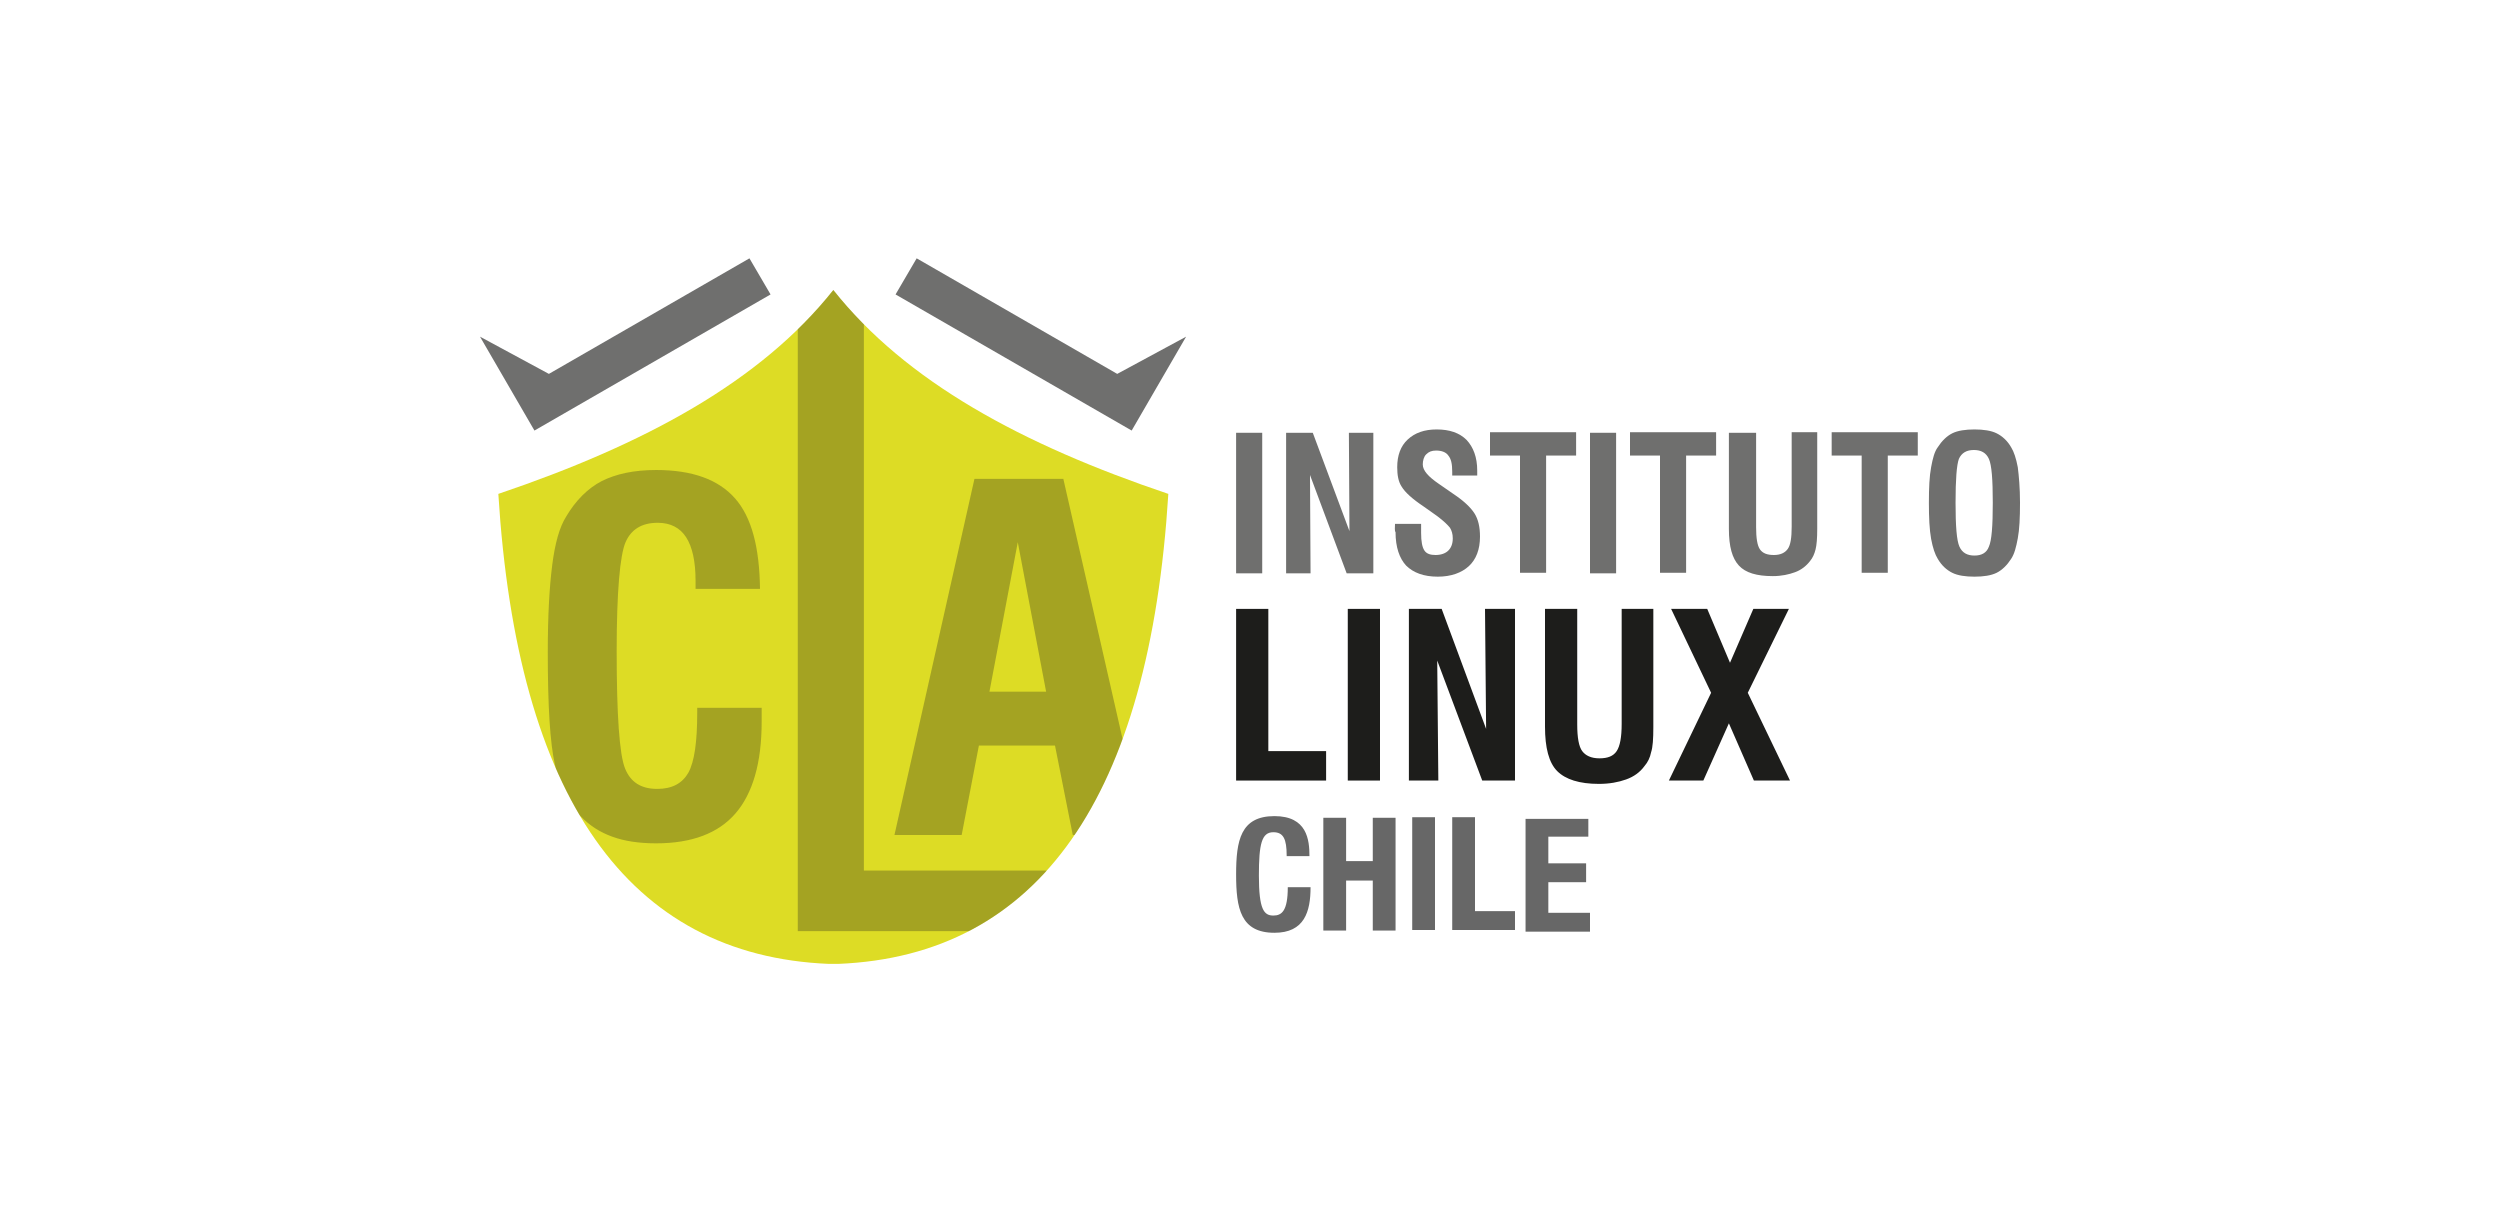 <?xml version="1.0" encoding="utf-8"?>
<!-- Generator: Adobe Illustrator 28.0.0, SVG Export Plug-In . SVG Version: 6.00 Build 0)  -->
<svg version="1.1" id="Layer_1" xmlns="http://www.w3.org/2000/svg" xmlns:xlink="http://www.w3.org/1999/xlink" x="0px" y="0px"
	 viewBox="0 0 450 220" style="enable-background:new 0 0 450 220;" xml:space="preserve">
<style type="text/css">
	.st0{fill:#DDDC25;}
	.st1{fill:#6F6F6E;}
	.st2{opacity:0.3;clip-path:url(#SVGID_00000155833982923516338480000016353091629023320249_);}
	.st3{fill:#1D1D1B;}
	.st4{fill:#676767;}
</style>
<g>
	<g>
		<path class="st0" d="M210.3,88.9C183.9,80,163.1,68.7,150,52.2v0c0,0,0,0,0,0c0,0,0,0,0,0v0c-13.1,16.5-34,27.8-60.3,36.7
			c3.4,54.6,23.3,83.1,59.5,84.6c0.3,0,1.4,0,1.7,0C187,172,206.9,143.5,210.3,88.9z"/>
		<g>
			<polygon class="st1" points="201.1,67.3 213.5,60.6 203.7,77.5 161.2,53 165,46.5 			"/>
			<polygon class="st1" points="98.8,67.3 86.4,60.6 96.2,77.5 138.7,53 134.9,46.5 			"/>
		</g>
		<g>
			<defs>
				<path id="SVGID_1_" d="M210.3,88.9C183.9,80,163.1,68.7,150,52.2v0c0,0,0,0,0,0c0,0,0,0,0,0v0c-13.1,16.5-34,27.8-60.3,36.7
					c3.4,54.6,23.3,83.1,59.5,84.6c0.3,0,1.4,0,1.7,0C187,172,206.9,143.5,210.3,88.9z"/>
			</defs>
			<clipPath id="SVGID_00000183970503981237766070000009670354107621906870_">
				<use xlink:href="#SVGID_1_"  style="overflow:visible;"/>
			</clipPath>
			<g style="opacity:0.3;clip-path:url(#SVGID_00000183970503981237766070000009670354107621906870_);">
				<g>
					<path class="st3" d="M125.5,127.4h11.6c0,0.3,0,0.7,0,1.2c0,0.5,0,1,0,1.3c0,7.4-1.6,12.9-4.7,16.5s-7.9,5.4-14.3,5.4
						c-3.1,0-5.7-0.4-7.9-1.2c-2.2-0.8-4.1-2-5.7-3.7c-2.2-2.2-3.7-5.3-4.6-9.2c-0.9-3.9-1.3-10.7-1.3-20.3c0-6.6,0.3-11.8,0.8-15.7
						c0.5-3.9,1.3-6.8,2.5-8.7c1.7-2.9,3.9-5.1,6.4-6.4c2.6-1.3,5.8-2,9.8-2c6.5,0,11.2,1.7,14.2,5.1s4.4,8.8,4.5,16.3h-11.6v-1.5
						c0-3.5-0.6-6.1-1.7-7.8c-1.1-1.7-2.8-2.6-5.1-2.6c-2.9,0-4.8,1.2-5.8,3.5s-1.6,8.9-1.6,19.6c0,11.5,0.5,18.6,1.5,21.1
						c1,2.5,2.9,3.7,5.8,3.7c2.7,0,4.5-1,5.6-2.9c1.1-2,1.6-5.6,1.6-10.8V127.4z"/>
					<path class="st3" d="M143.6,167.7V44.5h11.9v112.2h53.6v10.9H143.6z"/>
					<path class="st3" d="M161,150.3l14.4-64.1h16l14.6,64.1h-12.9l-3.2-16.1h-13.7l-3.1,16.1H161z M178.1,124.5h10.2l-5.1-26.9
						L178.1,124.5z"/>
				</g>
			</g>
		</g>
	</g>
	<g>
		<g>
			<path class="st1" d="M222.5,103.1V77.9h4.7v25.3H222.5z"/>
			<path class="st1" d="M231.5,103.1V77.9h4.8l6.6,17.7l-0.1-17.7h4.4v25.3h-4.8l-6.6-17.7l0.1,17.7H231.5z"/>
			<path class="st1" d="M251.1,94.3h4.7v1.6c0,1.6,0.2,2.6,0.6,3.2c0.4,0.6,1.1,0.8,2,0.8c1,0,1.8-0.3,2.3-0.8
				c0.5-0.5,0.8-1.2,0.8-2.2c0-0.8-0.2-1.4-0.5-1.9c-0.4-0.5-1.1-1.2-2.3-2.1l-2.4-1.7c-2.1-1.4-3.4-2.6-4-3.6
				c-0.6-0.9-0.8-2.1-0.8-3.5c0-2.1,0.6-3.8,1.9-5c1.3-1.2,3-1.8,5.2-1.8c2.3,0,4.1,0.6,5.4,1.9c1.2,1.3,1.9,3.1,1.9,5.5
				c0,0.2,0,0.4,0,0.6c0,0.1,0,0.2,0,0.3h-4.5v-0.7c0-1.4-0.2-2.3-0.7-2.9c-0.4-0.6-1.2-0.9-2.2-0.9c-0.8,0-1.3,0.2-1.8,0.7
				c-0.4,0.4-0.6,1.1-0.6,1.8c0,1.1,1,2.2,2.9,3.5c0,0,0,0,0,0l2.6,1.8c1.8,1.2,3.1,2.4,3.8,3.5c0.7,1.1,1,2.5,1,4.2
				c0,2.3-0.7,4.1-2,5.3c-1.3,1.2-3.2,1.9-5.6,1.9c-2.5,0-4.4-0.7-5.7-2c-1.2-1.3-1.9-3.3-1.9-6C251,95.5,251.1,95,251.1,94.3
				L251.1,94.3z"/>
			<path class="st1" d="M273.6,103.1V82h-5.4v-4.2h15.5V82h-5.4v21.1H273.6z"/>
			<path class="st1" d="M286.2,103.1V77.9h4.7v25.3H286.2z"/>
			<path class="st1" d="M298.8,103.1V82h-5.4v-4.2h15.5V82h-5.4v21.1H298.8z"/>
			<path class="st1" d="M311.4,77.9h4.7v17c0,1.9,0.2,3.3,0.7,4c0.5,0.7,1.3,1,2.5,1c1.2,0,2-0.4,2.5-1.1c0.5-0.7,0.7-2,0.7-4v-17
				h4.6v17.4c0,1.7-0.1,2.9-0.3,3.7c-0.2,0.8-0.5,1.5-1,2.1c-0.7,0.9-1.6,1.6-2.7,2c-1.1,0.4-2.4,0.7-4,0.7c-2.9,0-4.9-0.6-6.1-1.9
				c-1.2-1.3-1.8-3.4-1.8-6.6V77.9z"/>
			<path class="st1" d="M335.1,103.1V82h-5.4v-4.2h15.5V82h-5.4v21.1H335.1z"/>
			<path class="st1" d="M347.2,90.5c0-2.7,0.1-4.8,0.4-6.4c0.3-1.6,0.6-2.8,1.2-3.6c0.7-1.1,1.6-2,2.6-2.5c1-0.5,2.4-0.7,4-0.7
				s3,0.2,4,0.7c1,0.5,1.9,1.3,2.6,2.5c0.5,0.8,0.9,2,1.2,3.6c0.2,1.6,0.4,3.7,0.4,6.4c0,2.7-0.1,4.8-0.4,6.4
				c-0.3,1.6-0.6,2.8-1.2,3.7c-0.7,1.1-1.6,2-2.6,2.5c-1,0.5-2.4,0.7-4,0.7s-3-0.2-4-0.7c-1-0.5-1.9-1.3-2.6-2.5
				c-0.5-0.8-0.9-2-1.2-3.6C347.3,95.3,347.2,93.2,347.2,90.5z M352,90.5c0,4.2,0.2,6.8,0.7,7.9c0.5,1.1,1.4,1.6,2.7,1.6
				c1.3,0,2.2-0.5,2.6-1.6c0.5-1.1,0.7-3.7,0.7-7.9c0-4.2-0.2-6.8-0.7-7.9c-0.5-1.1-1.4-1.6-2.7-1.6c-1.3,0-2.2,0.5-2.7,1.6
				C352.2,83.7,352,86.3,352,90.5z"/>
		</g>
		<g>
			<path class="st3" d="M222.5,140.5v-30.9h5.8v25.6h10.4v5.3H222.5z"/>
			<path class="st3" d="M242.6,140.5v-30.9h5.8v30.9H242.6z"/>
			<path class="st3" d="M253.6,140.5v-30.9h5.9l8,21.6l-0.2-21.6h5.4v30.9h-5.9l-8.1-21.6l0.2,21.6H253.6z"/>
			<path class="st3" d="M278.1,109.6h5.8v20.8c0,2.4,0.3,4,0.9,4.8s1.6,1.3,3.1,1.3c1.5,0,2.5-0.4,3.1-1.3c0.6-0.9,0.9-2.5,0.9-4.9
				v-20.7h5.7v21.3c0,2.1-0.1,3.6-0.4,4.5c-0.2,1-0.6,1.8-1.2,2.5c-0.8,1.1-1.9,1.9-3.3,2.4c-1.4,0.5-3,0.8-4.9,0.8
				c-3.5,0-6-0.8-7.5-2.3c-1.5-1.5-2.2-4.2-2.2-8V109.6z"/>
			<path class="st3" d="M300.4,140.5l7.6-15.8l-7.2-15.1h6.5l4.1,9.7l4.2-9.7h6.4l-7.4,15.1l7.6,15.8h-6.5l-4.5-10.3l-4.6,10.3
				H300.4z"/>
		</g>
		<g>
			<path class="st4" d="M231.6,154c0-3-0.6-4.2-2.4-4.2c-2.1,0-2.6,2.1-2.6,7.8c0,6.1,0.9,7.2,2.6,7.2c1.5,0,2.6-0.8,2.6-5.1h4.1
				c0,4.4-1.1,8.2-6.5,8.2c-6.1,0-6.9-4.4-6.9-10.5s0.8-10.5,6.9-10.5c5.9,0,6.3,4.3,6.3,7.2H231.6z"/>
			<path class="st4" d="M238.2,147.2h4.1v7.8h4.8v-7.8h4.1v20.3h-4.1v-9h-4.8v9h-4.1V147.2z"/>
			<path class="st4" d="M254.2,167.4v-20.3h4.1v20.3H254.2z"/>
			<path class="st4" d="M261.4,167.4v-20.3h4.1v16.9h7.2v3.4H261.4z"/>
			<path class="st4" d="M285.9,147.2v3.4h-7.2v4.8h6.8v3.4h-6.8v5.5h7.5v3.4h-11.6v-20.3H285.9z"/>
		</g>
	</g>
</g>
</svg>
